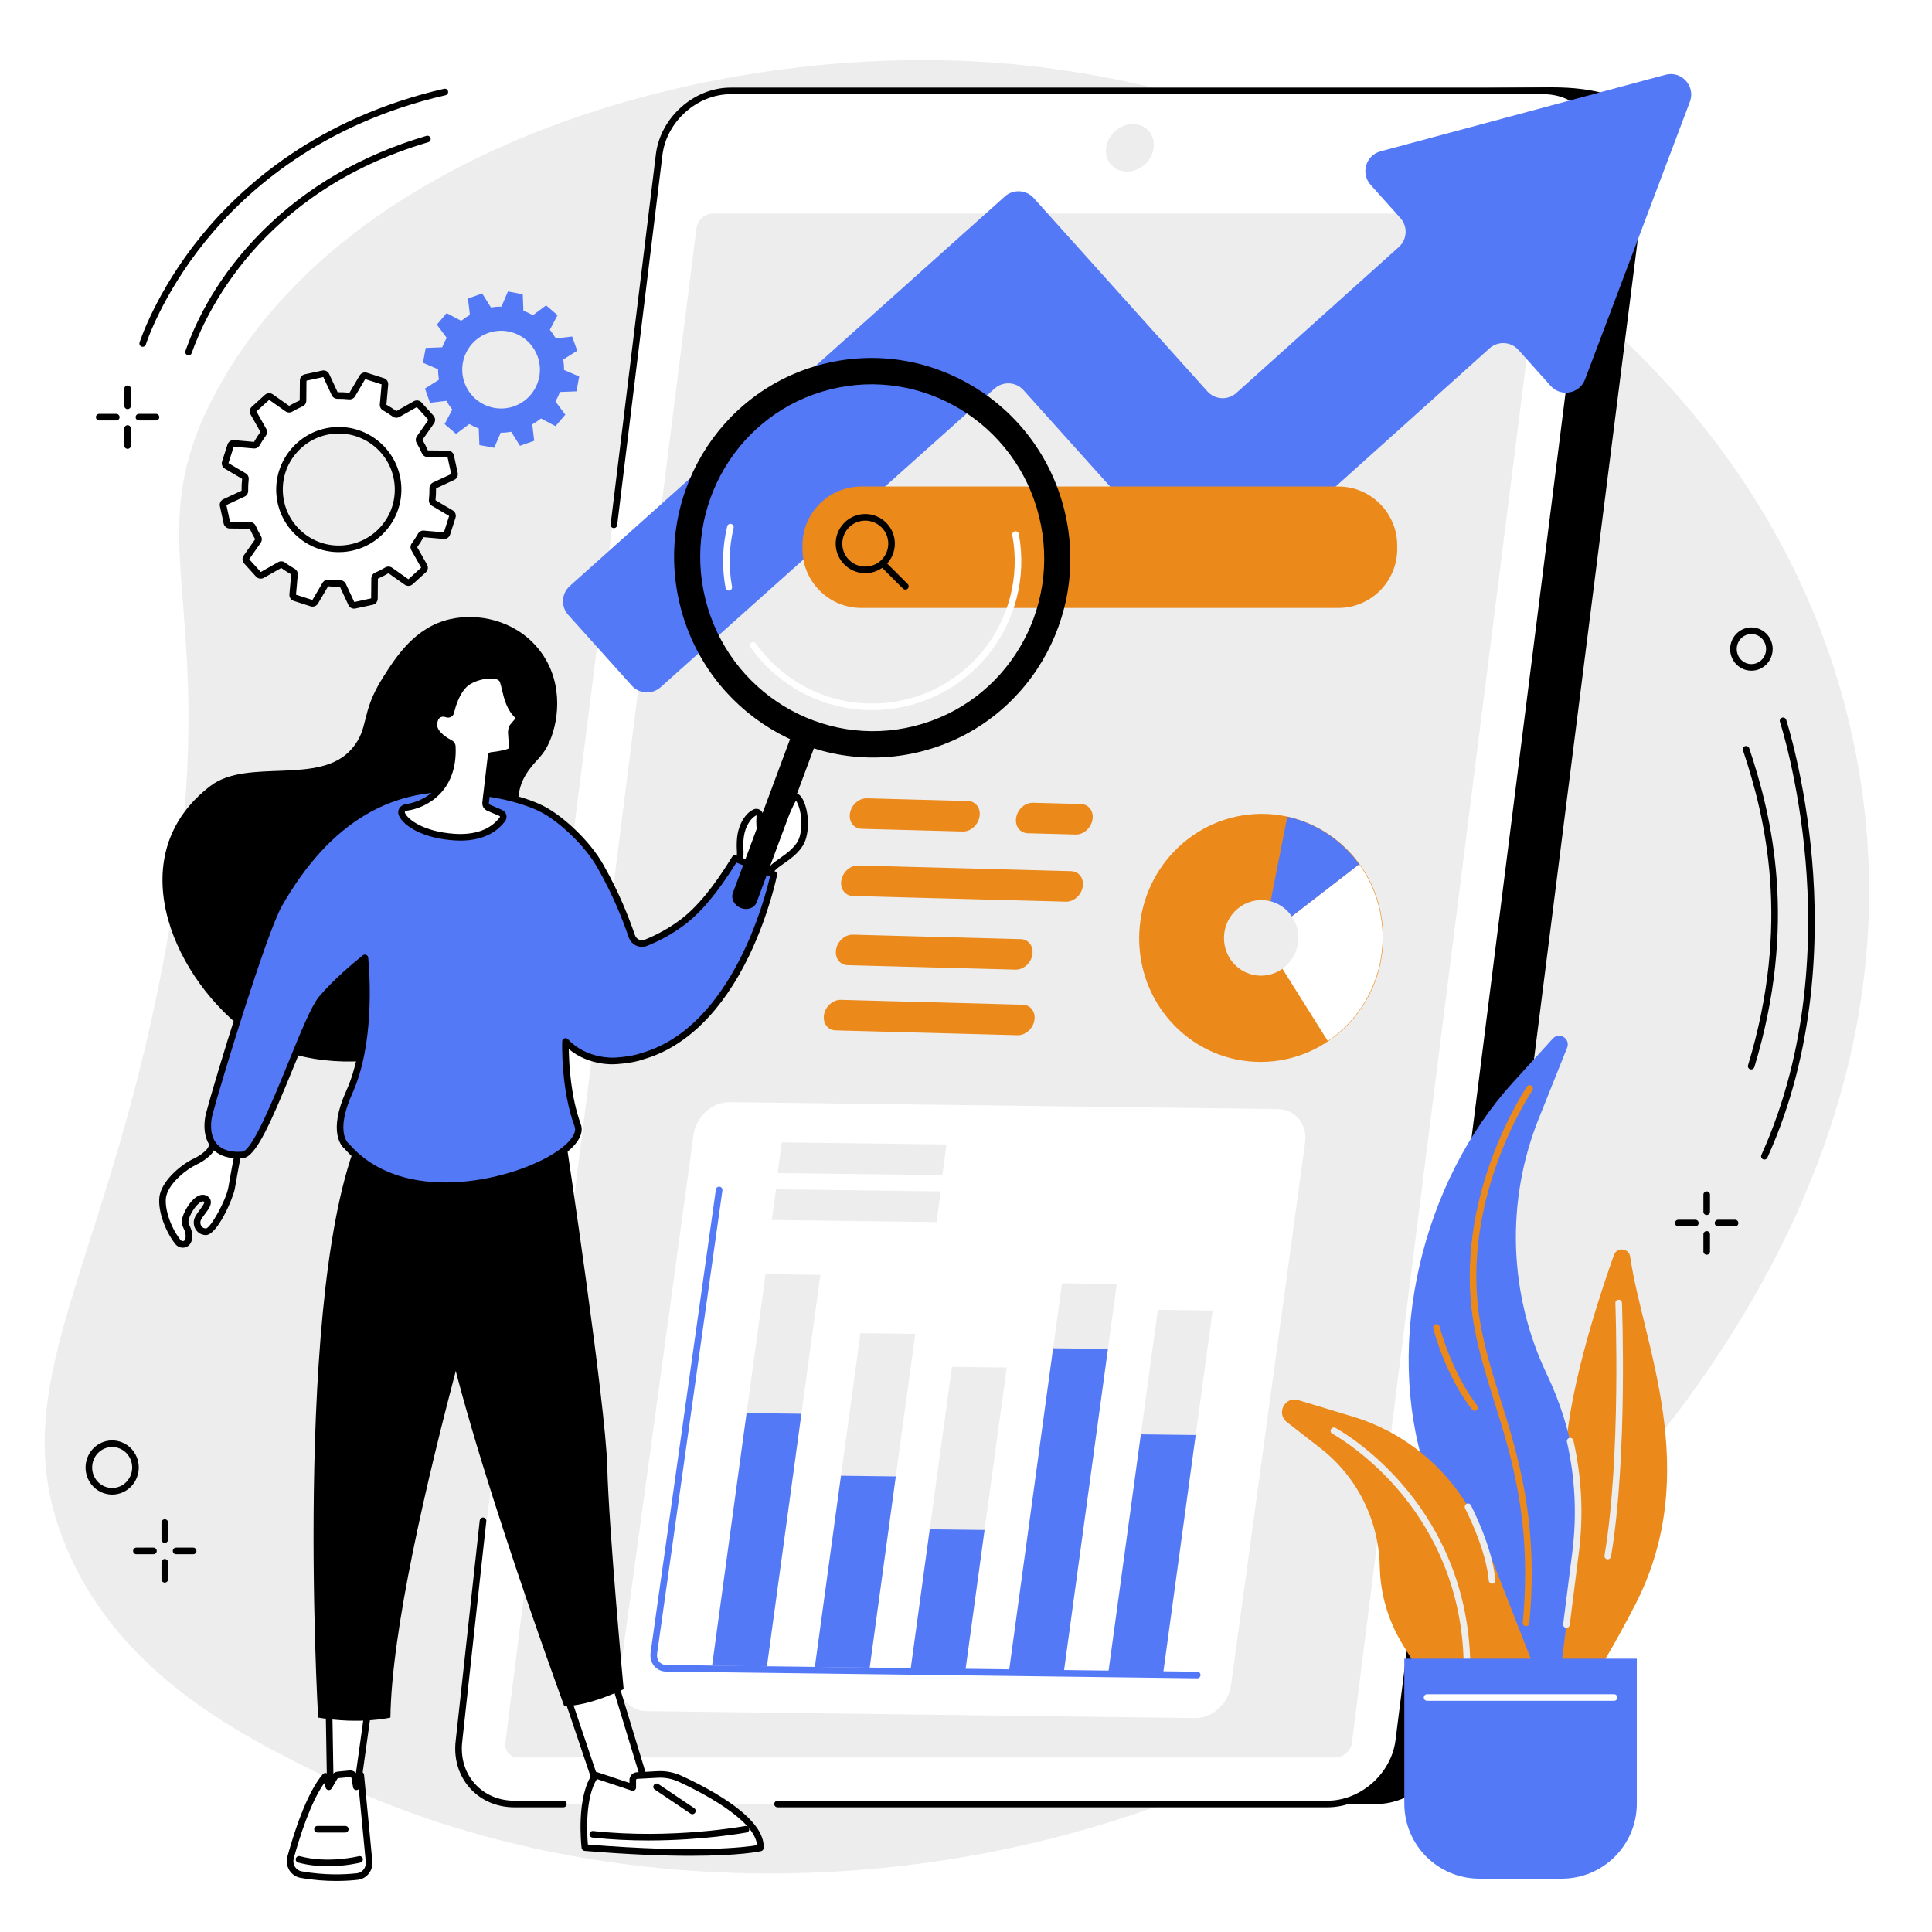 <svg xmlns="http://www.w3.org/2000/svg" width="810" viewBox="0 0 810 810" height="810"><path fill="#FFF" d="M-81 -81H891V891H-81z"></path><path fill="#FFF" d="M-81 -81H891V891H-81z"></path><path fill="#EDEDED" d="M 777.812 314.625 C 743.395 140.984 570.211 40.25 424.355 26.863 C 303.52 15.777 145.719 59.605 89.941 165.535 C 54.867 232.148 97.004 253.301 68.312 404.234 C 43.48 534.871 0.016 581.641 27.566 648.223 C 50.09 702.656 102.727 728.402 136.375 744.859 C 268.992 809.723 470.469 802.113 615.508 683.789 C 649.457 656.102 816.746 511.043 777.812 314.625"></path><path d="M 577.02 756.344 L 236.195 756.344 C 221.512 756.344 211.105 744.473 212.961 729.836 L 296.879 66.895 C 298.734 52.254 312.141 40.391 326.828 40.391 L 650.539 36.609 C 687.699 36.609 692.738 52.254 690.887 66.895 L 606.961 729.836 C 605.113 744.473 591.703 756.344 577.02 756.344"></path><path fill="#FFF" d="M 556.504 756.344 L 215.688 756.344 C 201 756.344 190.598 744.438 192.449 729.75 L 276.371 64.703 C 278.223 50.016 291.633 38.113 306.316 38.113 L 647.133 38.113 C 661.82 38.113 672.227 50.016 670.375 64.703 L 586.457 729.75 C 584.598 744.438 571.191 756.344 556.504 756.344"></path><path fill="#EDEDED" d="M 211.875 730.668 L 292.004 95.656 C 292.43 92.266 295.527 89.516 298.918 89.516 L 641.57 89.516 C 644.961 89.516 647.363 92.266 646.938 95.656 L 566.805 730.668 C 566.375 734.055 563.281 736.805 559.891 736.805 L 217.238 736.805 C 213.848 736.805 211.445 734.055 211.875 730.668"></path><path fill="#EDEDED" d="M 472.461 71.934 C 466.957 71.934 463.062 67.473 463.758 61.973 C 464.449 56.469 469.477 52.008 474.977 52.008 C 480.473 52.008 484.375 56.469 483.684 61.973 C 482.988 67.473 477.961 71.934 472.461 71.934"></path><path d="M 236.195 757.727 L 215.688 757.727 C 208.223 757.727 201.547 754.82 196.895 749.543 C 192.191 744.211 190.129 737.121 191.078 729.578 L 201.129 637.449 C 201.215 636.688 201.902 636.141 202.652 636.227 C 203.414 636.309 203.961 636.988 203.879 637.75 L 193.824 729.898 C 192.973 736.668 194.801 742.984 198.969 747.715 C 203.09 752.387 209.027 754.961 215.688 754.961 L 236.195 754.961 C 236.961 754.961 237.578 755.578 237.578 756.344 C 237.578 757.109 236.961 757.727 236.195 757.727"></path><path d="M 556.504 757.727 L 325.992 757.727 C 325.227 757.727 324.609 757.109 324.609 756.344 C 324.609 755.578 325.227 754.961 325.992 754.961 L 556.504 754.961 C 570.5 754.961 583.316 743.574 585.078 729.578 L 669.004 64.527 C 669.855 57.789 668.023 51.469 663.855 46.742 C 659.734 42.066 653.801 39.492 647.137 39.492 L 306.316 39.492 C 292.328 39.492 279.508 50.883 277.742 64.879 L 258.75 220.188 C 258.66 220.945 257.973 221.488 257.211 221.391 C 256.453 221.297 255.914 220.605 256.008 219.852 L 274.996 64.535 C 276.934 49.199 290.98 36.73 306.316 36.73 L 647.137 36.73 C 654.605 36.73 661.273 39.637 665.926 44.914 C 670.633 50.246 672.699 57.336 671.746 64.879 L 587.828 729.926 C 585.891 745.254 571.836 757.727 556.504 757.727"></path><path fill="#FFF" d="M 500.945 720.309 L 271.051 717.402 C 263.727 717.312 258.645 710.977 259.695 703.266 L 290.742 475.875 C 291.793 468.16 298.582 461.98 305.91 462.07 L 535.801 464.984 C 543.125 465.074 548.207 471.406 547.156 479.121 L 516.113 706.504 C 515.059 714.223 508.266 720.402 500.945 720.309"></path><path fill="#EDEDED" d="M 321.535 698.652 L 298.555 698.359 L 320.969 534.188 L 343.949 534.48 L 321.535 698.652"></path><path fill="#5479F7" d="M 321.535 698.652 L 298.555 698.359 L 313.016 592.441 L 335.992 592.734 L 321.535 698.652"></path><path fill="#EDEDED" d="M 364.613 699.195 L 341.637 698.906 L 360.746 558.941 L 383.727 559.23 L 364.613 699.195"></path><path fill="#5479F7" d="M 364.613 699.195 L 341.637 698.906 L 352.586 618.711 L 375.562 619.004 L 364.613 699.195"></path><path fill="#EDEDED" d="M 404.727 700.461 L 381.746 700.172 L 399.102 573.07 L 422.078 573.355 L 404.727 700.461"></path><path fill="#5479F7" d="M 404.727 700.461 L 381.746 700.172 L 389.805 641.16 L 412.781 641.449 L 404.727 700.461"></path><path fill="#EDEDED" d="M 445.805 702.5 L 422.828 702.207 L 445.242 538.031 L 468.219 538.32 L 445.805 702.5"></path><path fill="#5479F7" d="M 445.805 702.5 L 422.828 702.207 L 441.523 565.266 L 464.504 565.559 L 445.805 702.5"></path><path fill="#EDEDED" d="M 487.555 702.27 L 464.578 701.977 L 485.441 549.152 L 508.422 549.441 L 487.555 702.27"></path><path fill="#5479F7" d="M 487.555 702.27 L 464.578 701.977 L 478.316 601.355 L 501.293 601.645 L 487.555 702.27"></path><path fill="#5479F7" d="M 501.945 703.645 C 501.941 703.645 501.934 703.645 501.93 703.645 L 279.25 700.824 C 277.312 700.797 275.566 700 274.336 698.566 C 273.039 697.051 272.469 694.961 272.766 692.824 L 300.141 498.695 C 300.246 497.941 300.949 497.418 301.703 497.523 C 302.461 497.625 302.984 498.328 302.879 499.082 L 275.504 693.211 C 275.312 694.578 275.641 695.844 276.438 696.77 C 277.141 697.586 278.152 698.047 279.285 698.059 L 501.965 700.879 C 502.727 700.887 503.336 701.512 503.328 702.277 C 503.316 703.035 502.703 703.645 501.945 703.645"></path><path fill="#EDEDED" d="M 395.078 492.684 L 326.035 491.809 L 327.789 478.945 L 396.836 479.82 L 395.078 492.684"></path><path fill="#EDEDED" d="M 392.641 512.359 L 323.602 511.484 L 325.355 498.621 L 394.398 499.496 L 392.641 512.359"></path><path fill="#5479F7" d="M 698.223 31.344 L 578.797 63.449 C 572.617 65.109 570.355 72.703 574.633 77.477 L 587.125 91.438 C 590.289 94.969 589.996 100.395 586.469 103.562 L 518.344 164.75 C 514.816 167.918 509.387 167.629 506.211 164.098 L 433.398 83.039 C 430.223 79.508 424.789 79.215 421.258 82.387 L 238.895 245.676 C 235.367 248.848 235.074 254.277 238.246 257.812 L 264.863 287.441 C 268.035 290.969 273.469 291.266 276.996 288.09 L 416.969 162.93 C 420.5 159.754 425.934 160.047 429.105 163.574 L 501.898 244.605 C 505.062 248.137 510.492 248.43 514.027 245.258 L 624.477 146.059 C 628.008 142.879 633.449 143.18 636.617 146.715 L 650.098 161.773 C 654.398 166.582 662.262 165.113 664.535 159.082 L 708.492 42.676 C 710.965 36.125 704.988 29.527 698.223 31.344"></path><path fill="#EB891B" d="M 403.609 348.617 L 361.227 347.484 C 357.93 347.402 355.75 344.469 356.355 340.949 L 356.363 340.926 C 356.965 337.398 360.125 334.613 363.418 334.699 L 405.797 335.828 C 409.094 335.918 411.273 338.844 410.668 342.371 L 410.664 342.395 C 410.062 345.918 406.898 348.707 403.609 348.617"></path><path fill="#EB891B" d="M 450.973 349.879 L 430.898 349.348 C 427.602 349.258 425.422 346.328 426.027 342.805 L 426.031 342.777 C 426.633 339.254 429.797 336.469 433.086 336.555 L 453.16 337.09 C 456.457 337.176 458.637 340.105 458.031 343.633 L 458.027 343.656 C 457.426 347.184 454.266 349.969 450.973 349.879"></path><path fill="#EB891B" d="M 446.867 378.031 L 357.598 375.656 C 354.305 375.566 352.121 372.641 352.727 369.113 L 352.73 369.09 C 353.332 365.562 356.496 362.777 359.793 362.867 L 449.059 365.242 C 452.352 365.332 454.531 368.258 453.93 371.785 L 453.926 371.809 C 453.32 375.336 450.164 378.121 446.867 378.031"></path><path fill="#EB891B" d="M 425.754 406.527 L 355.402 404.652 C 352.105 404.562 349.926 401.637 350.527 398.113 L 350.531 398.086 C 351.137 394.562 354.293 391.777 357.59 391.867 L 427.945 393.738 C 431.238 393.824 433.422 396.754 432.816 400.277 L 432.812 400.305 C 432.207 403.828 429.047 406.617 425.754 406.527"></path><path fill="#EB891B" d="M 426.605 434.016 L 350.344 431.984 C 347.047 431.898 344.867 428.969 345.473 425.445 L 345.477 425.418 C 346.078 421.895 349.238 419.109 352.531 419.195 L 428.797 421.23 C 432.094 421.316 434.273 424.246 433.668 427.766 L 433.664 427.793 C 433.062 431.316 429.898 434.102 426.605 434.016"></path><path fill="#EB891B" d="M 579.891 393 C 579.871 421.723 556.957 445.098 528.711 445.211 C 500.461 445.328 477.582 422.145 477.605 393.426 C 477.621 364.707 500.547 341.332 528.793 341.215 C 557.031 341.102 579.918 364.285 579.891 393"></path><path fill="#FFF" d="M 529.648 393.414 L 556.707 436.473 C 570.531 427.102 579.652 411.117 579.672 393.008 C 579.68 381.523 576.027 370.926 569.832 362.352 L 529.648 393.414"></path><path fill="#5479F7" d="M 539.699 342.422 L 529.648 393.414 L 569.832 362.363 C 562.637 352.391 552.004 345.156 539.699 342.422"></path><path fill="#EDEDED" d="M 544.332 393.152 C 544.328 401.902 537.344 409.023 528.734 409.059 C 520.129 409.094 513.152 402.031 513.16 393.277 C 513.168 384.527 520.148 377.406 528.758 377.371 C 537.367 377.336 544.34 384.402 544.332 393.152"></path><path fill="#EB891B" d="M 561.137 254.883 L 361.074 254.883 C 347.52 254.883 336.43 243.789 336.43 230.234 L 336.43 228.625 C 336.43 215.066 347.52 203.977 361.074 203.977 L 561.137 203.977 C 574.691 203.977 585.781 215.066 585.781 228.625 L 585.781 230.234 C 585.781 243.789 574.691 254.883 561.137 254.883"></path><path d="M 362.766 218.27 C 357.453 218.27 353.133 222.59 353.133 227.906 C 353.133 233.223 357.453 237.547 362.766 237.547 C 368.082 237.547 372.406 233.223 372.406 227.906 C 372.406 222.59 368.082 218.27 362.766 218.27 Z M 362.766 240.312 C 355.93 240.312 350.363 234.75 350.363 227.906 C 350.363 221.07 355.93 215.504 362.766 215.504 C 369.609 215.504 375.172 221.07 375.172 227.906 C 375.172 234.75 369.609 240.312 362.766 240.312"></path><path d="M 379.574 247.199 C 379.215 247.199 378.867 247.062 378.594 246.793 L 369.828 238.027 C 369.289 237.492 369.289 236.613 369.828 236.074 C 370.371 235.535 371.242 235.535 371.789 236.074 L 380.551 244.84 C 381.09 245.379 381.09 246.258 380.551 246.793 C 380.277 247.062 379.926 247.199 379.574 247.199"></path><path fill="#FFF" d="M 143.844 230.027 C 130.148 231.023 118.246 220.73 117.254 207.035 C 116.258 193.344 126.555 181.441 140.25 180.445 C 153.941 179.453 165.848 189.746 166.84 203.441 C 167.832 217.133 157.535 229.039 143.844 230.027 Z M 188.973 191.281 C 188.852 190.711 188.348 190.297 187.762 190.293 L 179.27 190.219 C 178.777 190.211 178.336 189.914 178.141 189.457 C 177.477 187.93 176.723 186.453 175.883 185.047 C 175.633 184.621 175.645 184.094 175.93 183.688 L 180.805 176.746 C 181.141 176.266 181.102 175.617 180.707 175.18 L 175.715 169.672 C 175.32 169.238 174.68 169.133 174.168 169.422 L 166.773 173.605 C 166.344 173.848 165.816 173.812 165.418 173.516 C 164.09 172.539 162.703 171.645 161.262 170.84 C 160.832 170.598 160.578 170.133 160.621 169.641 L 161.375 161.172 C 161.426 160.59 161.066 160.043 160.508 159.863 L 153.434 157.594 C 152.875 157.414 152.27 157.648 151.973 158.148 L 147.664 165.461 C 147.414 165.887 146.938 166.113 146.449 166.062 C 144.82 165.879 143.168 165.801 141.5 165.832 C 141.004 165.836 140.551 165.559 140.344 165.109 L 136.77 157.406 C 136.52 156.875 135.938 156.586 135.363 156.707 L 128.102 158.281 C 127.527 158.402 127.117 158.906 127.113 159.492 L 127.035 167.992 C 127.031 168.484 126.73 168.926 126.277 169.125 C 124.75 169.789 123.277 170.543 121.871 171.379 C 121.445 171.633 120.918 171.617 120.512 171.336 L 113.574 166.457 C 113.094 166.121 112.445 166.164 112.012 166.555 L 106.504 171.551 C 106.07 171.941 105.969 172.586 106.254 173.094 L 110.438 180.496 C 110.68 180.93 110.641 181.457 110.348 181.852 C 109.367 183.18 108.473 184.574 107.668 186.016 C 107.426 186.445 106.961 186.695 106.469 186.652 L 98.008 185.898 C 97.426 185.848 96.883 186.207 96.703 186.766 L 94.434 193.848 C 94.254 194.406 94.484 195.012 94.988 195.312 L 102.293 199.617 C 102.719 199.871 102.949 200.344 102.895 200.836 C 102.715 202.469 102.637 204.121 102.664 205.789 C 102.668 206.281 102.395 206.738 101.945 206.945 L 94.246 210.523 C 93.715 210.773 93.422 211.352 93.547 211.926 L 95.117 219.195 C 95.242 219.77 95.746 220.18 96.332 220.184 L 104.82 220.262 C 105.316 220.266 105.754 220.566 105.953 221.02 C 106.617 222.551 107.367 224.023 108.207 225.434 C 108.461 225.859 108.445 226.383 108.164 226.785 L 103.285 233.734 C 102.953 234.211 102.992 234.859 103.383 235.297 L 108.375 240.805 C 108.77 241.242 109.41 241.344 109.922 241.055 L 117.316 236.871 C 117.746 236.629 118.273 236.668 118.672 236.961 C 120 237.938 121.391 238.832 122.828 239.645 C 123.262 239.879 123.516 240.344 123.469 240.836 L 122.715 249.305 C 122.664 249.887 123.023 250.434 123.582 250.613 L 130.656 252.883 C 131.215 253.062 131.824 252.832 132.121 252.328 L 136.426 245.02 C 136.676 244.59 137.152 244.363 137.645 244.414 C 139.273 244.602 140.926 244.676 142.59 244.648 C 143.086 244.641 143.539 244.918 143.75 245.367 L 147.324 253.074 C 147.57 253.602 148.152 253.895 148.727 253.77 L 155.988 252.195 C 156.562 252.074 156.973 251.57 156.977 250.984 L 157.055 242.488 C 157.059 241.996 157.359 241.551 157.812 241.352 C 159.34 240.691 160.812 239.938 162.223 239.098 C 162.648 238.848 163.176 238.855 163.582 239.141 L 170.516 244.023 C 170.996 244.359 171.648 244.316 172.082 243.922 L 177.586 238.926 C 178.02 238.535 178.125 237.891 177.836 237.383 L 173.652 229.98 C 173.41 229.551 173.449 229.023 173.742 228.625 C 174.723 227.297 175.617 225.906 176.422 224.465 C 176.664 224.035 177.129 223.781 177.621 223.824 L 186.082 224.578 C 186.664 224.629 187.207 224.27 187.387 223.711 L 189.66 216.633 C 189.84 216.07 189.605 215.465 189.102 215.168 L 181.797 210.859 C 181.371 210.609 181.141 210.133 181.195 209.641 C 181.379 208.012 181.457 206.355 181.43 204.688 C 181.422 204.195 181.699 203.742 182.148 203.531 L 189.848 199.953 C 190.379 199.703 190.668 199.125 190.547 198.555 L 188.973 191.281"></path><path d="M 142.059 181.77 C 141.492 181.77 140.922 181.789 140.348 181.832 C 134.094 182.281 128.391 185.145 124.289 189.891 C 120.184 194.633 118.176 200.684 118.629 206.938 C 119.086 213.191 121.945 218.895 126.688 222.996 C 131.43 227.098 137.484 229.109 143.742 228.656 C 149.996 228.199 155.699 225.344 159.801 220.598 C 163.902 215.855 165.91 209.797 165.457 203.543 C 164.562 191.211 154.238 181.77 142.059 181.77 Z M 142.004 231.48 C 135.707 231.48 129.691 229.25 124.879 225.09 C 119.578 220.504 116.379 214.133 115.871 207.137 C 114.828 192.711 125.715 180.117 140.145 179.074 C 154.574 178.027 167.168 188.918 168.215 203.344 C 169.262 217.773 158.371 230.367 143.941 231.414 C 143.293 231.457 142.645 231.48 142.004 231.48 Z M 187.621 191.578 Z M 142.609 243.27 C 143.637 243.27 144.57 243.863 145 244.789 L 148.531 252.402 L 155.598 250.871 L 155.672 242.477 C 155.68 241.441 156.305 240.508 157.262 240.09 C 158.734 239.449 160.164 238.719 161.512 237.914 C 162.406 237.383 163.531 237.422 164.375 238.016 L 171.227 242.836 L 176.578 237.977 L 172.449 230.664 C 171.941 229.766 172.012 228.645 172.629 227.812 C 173.57 226.535 174.438 225.18 175.215 223.793 C 175.723 222.887 176.707 222.355 177.742 222.449 L 186.102 223.195 L 188.309 216.312 L 181.094 212.055 C 180.207 211.531 179.707 210.523 179.82 209.492 C 179.996 207.93 180.07 206.328 180.047 204.719 C 180.027 203.672 180.625 202.719 181.562 202.281 L 189.168 198.75 L 187.641 191.68 L 179.258 191.605 C 178.223 191.594 177.285 190.973 176.871 190.012 C 176.23 188.543 175.496 187.105 174.695 185.754 C 174.164 184.859 174.203 183.742 174.797 182.902 L 179.613 176.039 L 174.758 170.68 L 167.457 174.816 C 166.555 175.32 165.434 175.25 164.598 174.633 C 163.32 173.695 161.969 172.824 160.586 172.047 C 159.676 171.539 159.148 170.547 159.242 169.52 L 159.988 161.156 L 153.109 158.945 L 148.855 166.168 C 148.332 167.055 147.324 167.555 146.293 167.441 C 144.73 167.266 143.125 167.188 141.52 167.219 C 140.48 167.223 139.523 166.637 139.086 165.699 L 135.555 158.086 L 128.492 159.609 L 128.418 168.008 C 128.406 169.039 127.785 169.977 126.828 170.395 C 125.355 171.035 123.922 171.766 122.574 172.566 C 121.684 173.105 120.559 173.062 119.715 172.469 L 112.863 167.648 L 107.508 172.512 L 111.641 179.82 C 112.145 180.715 112.074 181.836 111.461 182.676 C 110.52 183.953 109.648 185.309 108.875 186.691 C 108.367 187.602 107.379 188.125 106.344 188.031 L 97.988 187.285 L 95.777 194.176 L 102.996 198.43 C 103.883 198.957 104.383 199.961 104.266 200.996 C 104.094 202.551 104.016 204.164 104.043 205.77 C 104.059 206.816 103.465 207.77 102.527 208.203 L 94.918 211.738 L 96.445 218.809 L 104.832 218.883 C 105.867 218.891 106.801 219.516 107.219 220.469 C 107.859 221.945 108.59 223.375 109.395 224.73 C 109.926 225.621 109.883 226.742 109.293 227.586 L 104.477 234.449 L 109.328 239.805 L 116.633 235.672 C 117.531 235.16 118.656 235.234 119.492 235.852 C 120.77 236.793 122.121 237.664 123.504 238.438 C 124.41 238.945 124.938 239.938 124.844 240.965 L 124.102 249.328 L 130.98 251.539 L 135.234 244.32 C 135.758 243.434 136.762 242.934 137.797 243.047 C 139.355 243.219 140.961 243.301 142.566 243.27 C 142.582 243.27 142.594 243.27 142.609 243.27 Z M 148.449 255.184 C 147.441 255.184 146.508 254.602 146.07 253.652 L 142.531 246.035 C 140.863 246.059 139.195 245.98 137.57 245.801 L 133.312 253.031 C 132.68 254.102 131.414 254.586 130.23 254.207 L 123.156 251.93 C 121.977 251.551 121.227 250.426 121.336 249.188 L 122.082 240.812 C 120.648 240.004 119.246 239.102 117.914 238.125 L 110.602 242.258 C 109.52 242.871 108.184 242.66 107.348 241.738 L 102.359 236.23 C 101.527 235.309 101.441 233.961 102.152 232.945 L 106.977 226.074 C 106.141 224.664 105.383 223.176 104.715 221.645 L 96.32 221.574 C 95.078 221.559 94.027 220.703 93.766 219.492 L 92.195 212.223 C 91.934 211.008 92.535 209.797 93.66 209.277 L 101.277 205.734 C 101.254 204.062 101.332 202.391 101.512 200.766 L 94.285 196.504 C 93.219 195.879 92.734 194.609 93.113 193.43 L 95.387 186.348 C 95.766 185.164 96.902 184.414 98.133 184.527 L 106.5 185.273 C 107.309 183.836 108.211 182.434 109.188 181.102 L 105.051 173.777 C 104.441 172.703 104.656 171.363 105.574 170.531 L 111.078 165.539 C 112 164.703 113.352 164.617 114.367 165.332 L 121.23 170.156 C 122.637 169.32 124.121 168.562 125.652 167.891 L 125.727 159.488 C 125.742 158.242 126.594 157.195 127.809 156.934 L 135.07 155.363 C 136.285 155.102 137.496 155.703 138.02 156.828 L 141.555 164.449 C 143.223 164.426 144.891 164.508 146.52 164.684 L 150.777 157.449 C 151.406 156.383 152.676 155.902 153.855 156.281 L 160.93 158.551 C 162.113 158.934 162.859 160.062 162.75 161.297 L 162.004 169.672 C 163.441 170.484 164.844 171.387 166.176 172.363 L 173.484 168.223 C 174.566 167.617 175.902 167.828 176.738 168.746 L 181.73 174.258 C 182.562 175.176 182.645 176.527 181.934 177.543 L 177.113 184.41 C 177.945 185.82 178.707 187.312 179.375 188.84 L 187.77 188.918 C 189.012 188.926 190.062 189.781 190.324 190.996 L 191.895 198.266 C 192.156 199.477 191.551 200.684 190.43 201.211 L 182.812 204.75 C 182.836 206.422 182.754 208.094 182.578 209.715 L 189.805 213.98 C 190.871 214.609 191.352 215.875 190.973 217.059 L 188.703 224.137 C 188.32 225.32 187.191 226.066 185.957 225.957 L 177.59 225.215 C 176.781 226.652 175.875 228.055 174.902 229.387 L 179.035 236.703 C 179.648 237.785 179.434 239.121 178.512 239.957 L 173.008 244.949 C 172.09 245.781 170.738 245.867 169.719 245.156 L 162.859 240.332 C 161.453 241.164 159.965 241.926 158.434 242.598 L 158.359 251 C 158.348 252.238 157.492 253.289 156.281 253.551 L 149.016 255.121 C 148.828 255.164 148.637 255.184 148.449 255.184"></path><path fill="#5479F7" d="M 215.508 170.344 C 207.027 173.34 197.723 168.887 194.727 160.406 C 191.727 151.922 196.176 142.609 204.656 139.609 C 213.133 136.613 222.438 141.062 225.438 149.551 C 228.43 158.035 223.988 167.344 215.508 170.344 Z M 241.992 147.051 L 239.883 141.086 L 233.02 141.898 C 232.285 140.602 231.453 139.383 230.535 138.254 L 233.754 132.148 L 228.945 128.035 L 223.41 132.172 C 222.141 131.43 220.812 130.797 219.438 130.27 L 219.176 123.359 L 212.957 122.203 L 210.23 128.547 C 208.773 128.539 207.305 128.656 205.836 128.898 L 202.156 123.043 L 196.195 125.152 L 197.008 132.02 C 195.711 132.754 194.496 133.586 193.367 134.508 L 187.266 131.285 L 183.152 136.098 L 187.289 141.637 C 186.547 142.906 185.914 144.234 185.391 145.609 L 178.484 145.875 L 177.328 152.094 L 183.668 154.824 C 183.66 156.281 183.777 157.754 184.02 159.219 L 178.172 162.902 L 180.277 168.867 L 187.141 168.059 C 187.875 169.355 188.707 170.574 189.629 171.703 L 186.406 177.805 L 191.215 181.922 L 196.754 177.785 C 198.023 178.527 199.352 179.16 200.723 179.684 L 200.988 186.594 L 207.203 187.754 L 209.93 181.406 C 211.387 181.418 212.855 181.297 214.324 181.055 L 218.004 186.91 L 223.969 184.805 L 223.156 177.934 C 224.449 177.199 225.664 176.367 226.793 175.441 L 232.895 178.672 L 237.008 173.859 L 232.871 168.312 C 233.613 167.047 234.25 165.715 234.77 164.344 L 241.676 164.082 L 242.836 157.855 L 236.492 155.129 C 236.5 153.676 236.383 152.203 236.145 150.734 L 241.992 147.051"></path><path d="M 53.5 171.531 C 52.734 171.531 52.113 170.91 52.113 170.148 L 52.113 163 C 52.113 162.234 52.734 161.617 53.5 161.617 C 54.262 161.617 54.879 162.234 54.879 163 L 54.879 170.148 C 54.879 170.91 54.262 171.531 53.5 171.531"></path><path d="M 53.5 188.18 C 52.734 188.18 52.113 187.562 52.113 186.801 L 52.113 179.652 C 52.113 178.887 52.734 178.27 53.5 178.27 C 54.262 178.27 54.879 178.887 54.879 179.652 L 54.879 186.801 C 54.879 187.562 54.262 188.18 53.5 188.18"></path><path d="M 48.746 176.281 L 41.594 176.281 C 40.832 176.281 40.215 175.664 40.215 174.898 C 40.215 174.133 40.832 173.516 41.594 173.516 L 48.746 173.516 C 49.508 173.516 50.129 174.133 50.129 174.898 C 50.129 175.664 49.508 176.281 48.746 176.281"></path><path d="M 65.398 176.281 L 58.25 176.281 C 57.488 176.281 56.867 175.664 56.867 174.898 C 56.867 174.133 57.488 173.516 58.25 173.516 L 65.398 173.516 C 66.164 173.516 66.781 174.133 66.781 174.898 C 66.781 175.664 66.164 176.281 65.398 176.281"></path><path d="M 69.082 646.863 C 68.316 646.863 67.699 646.246 67.699 645.48 L 67.699 638.332 C 67.699 637.57 68.316 636.949 69.082 636.949 C 69.844 636.949 70.465 637.57 70.465 638.332 L 70.465 645.48 C 70.465 646.246 69.844 646.863 69.082 646.863"></path><path d="M 69.082 663.516 C 68.316 663.516 67.699 662.898 67.699 662.133 L 67.699 654.988 C 67.699 654.223 68.316 653.605 69.082 653.605 C 69.844 653.605 70.465 654.223 70.465 654.988 L 70.465 662.133 C 70.465 662.898 69.844 663.516 69.082 663.516"></path><path d="M 64.328 651.617 L 57.18 651.617 C 56.418 651.617 55.797 650.996 55.797 650.234 C 55.797 649.469 56.418 648.852 57.18 648.852 L 64.328 648.852 C 65.09 648.852 65.711 649.469 65.711 650.234 C 65.711 650.996 65.09 651.617 64.328 651.617"></path><path d="M 80.984 651.617 L 73.832 651.617 C 73.07 651.617 72.449 650.996 72.449 650.234 C 72.449 649.469 73.07 648.852 73.832 648.852 L 80.984 648.852 C 81.746 648.852 82.363 649.469 82.363 650.234 C 82.363 650.996 81.746 651.617 80.984 651.617"></path><path d="M 715.539 509.398 C 714.773 509.398 714.156 508.781 714.156 508.02 L 714.156 500.871 C 714.156 500.105 714.773 499.488 715.539 499.488 C 716.305 499.488 716.922 500.105 716.922 500.871 L 716.922 508.02 C 716.922 508.781 716.305 509.398 715.539 509.398"></path><path d="M 715.539 526.055 C 714.773 526.055 714.156 525.434 714.156 524.672 L 714.156 517.523 C 714.156 516.762 714.773 516.141 715.539 516.141 C 716.305 516.141 716.922 516.762 716.922 517.523 L 716.922 524.672 C 716.922 525.434 716.305 526.055 715.539 526.055"></path><path d="M 710.785 514.152 L 703.633 514.152 C 702.879 514.152 702.254 513.535 702.254 512.77 C 702.254 512.004 702.879 511.387 703.633 511.387 L 710.785 511.387 C 711.551 511.387 712.168 512.004 712.168 512.77 C 712.168 513.535 711.551 514.152 710.785 514.152"></path><path d="M 727.441 514.152 L 720.293 514.152 C 719.527 514.152 718.91 513.535 718.91 512.77 C 718.91 512.004 719.527 511.387 720.293 511.387 L 727.441 511.387 C 728.203 511.387 728.824 512.004 728.824 512.77 C 728.824 513.535 728.203 514.152 727.441 514.152"></path><path d="M 43.086 606.133 L 43.094 606.133 Z M 47.02 606.664 C 45.875 606.664 44.73 606.91 43.652 607.391 C 39.406 609.301 37.477 614.383 39.352 618.727 C 40.262 620.844 41.934 622.461 44.047 623.285 C 46.113 624.09 48.367 624.027 50.395 623.121 C 54.641 621.211 56.57 616.129 54.699 611.789 C 53.785 609.672 52.113 608.051 50 607.227 C 49.035 606.852 48.027 606.664 47.02 606.664 Z M 47.027 626.613 C 45.684 626.613 44.336 626.363 43.043 625.859 C 40.234 624.766 38.02 622.625 36.812 619.82 C 34.344 614.098 36.906 607.395 42.52 604.871 C 45.227 603.656 48.238 603.578 51.004 604.652 C 53.812 605.746 56.027 607.887 57.238 610.691 C 59.703 616.41 57.145 623.121 51.527 625.641 C 50.086 626.285 48.559 626.613 47.027 626.613"></path><path d="M 731.824 266.344 C 728.703 267.746 727.285 271.477 728.668 274.668 C 729.336 276.223 730.555 277.414 732.109 278.02 C 733.625 278.609 735.277 278.559 736.758 277.895 C 739.879 276.496 741.297 272.762 739.914 269.57 C 739.246 268.016 738.027 266.828 736.469 266.223 C 734.957 265.633 733.305 265.68 731.824 266.344 Z M 734.293 281.191 C 733.215 281.191 732.137 280.996 731.105 280.594 C 728.863 279.723 727.09 278.004 726.121 275.766 C 724.152 271.195 726.203 265.84 730.688 263.82 C 732.855 262.852 735.266 262.785 737.473 263.648 C 739.719 264.516 741.488 266.238 742.457 268.473 C 744.43 273.043 742.379 278.402 737.895 280.418 C 736.742 280.938 735.52 281.191 734.293 281.191"></path><path d="M 79.062 148.984 C 78.91 148.984 78.754 148.961 78.605 148.906 C 77.883 148.656 77.504 147.871 77.754 147.148 C 82.18 134.453 91.406 115.387 110.23 96.664 C 128.703 78.277 151.773 64.922 178.793 56.953 C 179.523 56.738 180.293 57.156 180.512 57.891 C 180.727 58.625 180.305 59.391 179.574 59.609 C 108.863 80.453 85.762 132.582 80.367 148.055 C 80.168 148.629 79.633 148.984 79.062 148.984"></path><path d="M 59.832 145.41 C 59.695 145.41 59.559 145.395 59.422 145.352 C 58.691 145.121 58.285 144.348 58.512 143.617 C 58.574 143.406 65.207 122.531 84.188 99.133 C 101.688 77.555 133.59 49.305 186.191 37.219 C 186.934 37.051 187.676 37.516 187.848 38.262 C 188.02 39.004 187.555 39.742 186.809 39.918 C 134.977 51.82 103.559 79.637 86.332 100.875 C 67.684 123.867 61.215 144.234 61.148 144.438 C 60.969 145.031 60.422 145.41 59.832 145.41"></path><path d="M 734.203 448.367 C 734.07 448.367 733.934 448.348 733.801 448.312 C 733.066 448.086 732.656 447.312 732.879 446.586 C 750.859 387.477 740.281 342.938 730.758 314.59 C 730.516 313.863 730.902 313.082 731.629 312.832 C 732.352 312.594 733.137 312.984 733.375 313.707 C 743.02 342.422 753.734 387.52 735.523 447.387 C 735.348 447.984 734.797 448.367 734.203 448.367"></path><path d="M 739.734 486.152 C 739.539 486.152 739.348 486.109 739.164 486.027 C 738.465 485.711 738.156 484.895 738.477 484.195 C 758.648 439.672 759.684 392.668 757.004 361.082 C 754.098 326.84 746.324 302.875 746.242 302.637 C 746.004 301.91 746.406 301.129 747.133 300.891 C 747.852 300.652 748.633 301.047 748.871 301.773 C 748.953 302.012 756.824 326.281 759.758 360.848 C 762.465 392.762 761.414 440.27 740.996 485.336 C 740.762 485.848 740.258 486.152 739.734 486.152"></path><path fill="#FFF" d="M 237.531 710.648 L 251.906 753.25 L 271.98 752.191 L 257.641 705.098 L 237.531 710.648"></path><path d="M 239.309 711.59 L 252.879 751.816 L 270.145 750.906 L 256.711 706.789 Z M 251.906 754.629 C 251.312 754.629 250.785 754.254 250.594 753.691 L 236.223 711.086 C 236.102 710.727 236.133 710.336 236.312 709.996 C 236.492 709.66 236.797 709.414 237.164 709.316 L 257.273 703.766 C 257.996 703.559 258.746 703.977 258.965 704.691 L 273.305 751.793 C 273.426 752.195 273.355 752.637 273.113 752.984 C 272.867 753.336 272.48 753.555 272.055 753.574 L 251.977 754.629 C 251.953 754.629 251.93 754.629 251.906 754.629"></path><path fill="#FFF" d="M 245.215 774.617 C 245.215 774.617 242.719 753.754 249.703 744.227 L 265.289 749.422 L 265.289 746.301 C 265.289 745.301 266.055 744.473 267.031 744.418 L 275.723 743.953 C 278.965 743.781 282.199 744.406 285.164 745.773 C 295.574 750.562 319.539 762.914 318.781 774.758 C 318.781 774.758 299.918 779.141 245.215 774.617"></path><path d="M 246.477 773.336 C 292.398 777.062 312.727 774.402 317.395 773.617 C 316.551 762.586 292.223 750.543 284.586 747.027 C 281.828 745.758 278.785 745.172 275.797 745.332 L 267.105 745.801 C 266.863 745.812 266.672 746.035 266.672 746.301 L 266.672 749.422 C 266.672 749.863 266.457 750.281 266.098 750.543 C 265.738 750.801 265.273 750.871 264.852 750.734 L 250.258 745.867 C 245.199 753.887 246.105 769.098 246.477 773.336 Z M 289.445 778.062 C 278.418 778.062 263.875 777.551 245.098 775.996 C 244.445 775.941 243.918 775.438 243.84 774.785 C 243.738 773.906 241.367 753.262 248.586 743.406 C 248.941 742.922 249.57 742.723 250.141 742.914 L 263.906 747.5 L 263.906 746.301 C 263.906 744.566 265.246 743.133 266.957 743.039 L 275.648 742.574 C 279.09 742.387 282.578 743.062 285.742 744.516 C 298.934 750.586 320.945 762.605 320.156 774.848 C 320.121 775.457 319.688 775.965 319.094 776.105 C 318.582 776.227 310.309 778.062 289.445 778.062"></path><path d="M 271.766 771.633 C 264.391 771.633 256.469 771.297 248.387 770.418 C 247.629 770.336 247.078 769.656 247.16 768.895 C 247.246 768.137 247.922 767.59 248.684 767.672 C 281.805 771.27 312.203 765.621 312.504 765.562 C 313.254 765.422 313.977 765.914 314.121 766.664 C 314.262 767.414 313.77 768.137 313.02 768.281 C 312.785 768.324 294.988 771.633 271.766 771.633"></path><path d="M 290.285 760.621 C 290.02 760.621 289.754 760.543 289.516 760.383 L 274.512 750.277 C 273.879 749.852 273.707 748.992 274.137 748.363 C 274.562 747.727 275.422 747.559 276.055 747.984 L 291.059 758.09 C 291.691 758.516 291.863 759.375 291.434 760.008 C 291.168 760.402 290.73 760.621 290.285 760.621"></path><path fill="#FFF" d="M 154.41 716.051 L 149.395 752.191 L 138.543 752.191 L 137.938 716.641 L 154.41 716.051"></path><path d="M 139.902 750.809 L 148.191 750.809 L 152.816 717.488 L 139.344 717.977 Z M 149.395 753.574 L 138.543 753.574 C 137.789 753.574 137.172 752.973 137.16 752.219 L 136.555 716.668 C 136.543 715.914 137.137 715.289 137.887 715.262 L 154.359 714.664 C 154.766 714.664 155.164 714.816 155.438 715.121 C 155.711 715.426 155.836 715.832 155.781 716.238 L 150.766 752.383 C 150.672 753.07 150.086 753.574 149.395 753.574"></path><path d="M 237.293 478.223 C 237.293 478.223 253.934 588.59 254.598 614.945 C 255.258 641.305 261.465 708.195 261.465 708.195 C 261.465 708.195 247.039 715.336 236.551 715.281 C 236.551 715.281 187.43 581.398 183.758 538.102 C 180.086 494.801 192.363 474.977 192.363 474.977 L 237.293 478.223"></path><path d="M 221.016 471.352 C 221.016 471.352 164.605 648.211 163.68 720.105 C 163.68 720.105 151.25 723.098 133.379 720.105 C 133.379 720.105 121.922 522.727 154.949 467.426 L 221.016 471.352"></path><path fill="#FFF" d="M 149.828 786.746 C 144.637 787.32 136.137 787.691 126.234 785.941 C 122.988 785.363 120.93 782.043 121.82 778.789 C 124.309 769.719 129.664 752.539 136.398 744.719 L 137.871 749.133 L 140.223 745.102 C 140.547 744.551 141.105 744.188 141.73 744.133 L 146.621 743.664 C 147.641 743.562 148.566 744.285 148.742 745.324 L 149.395 749.133 L 151.254 744.227 L 154.734 780.531 C 155.031 783.637 152.848 786.418 149.828 786.746"></path><path d="M 135.906 747.609 C 130.113 755.809 125.492 770.621 123.156 779.152 C 122.828 780.352 123.016 781.637 123.676 782.684 C 124.32 783.699 125.312 784.375 126.473 784.578 C 136.129 786.285 144.422 785.953 149.68 785.371 C 151.93 785.125 153.582 783.016 153.359 780.664 L 150.426 750.059 C 150.137 750.375 149.711 750.551 149.266 750.508 C 148.641 750.449 148.141 749.98 148.035 749.367 L 147.379 745.559 C 147.324 745.23 147.047 745.008 146.754 745.035 L 141.863 745.504 C 141.68 745.52 141.516 745.633 141.418 745.801 L 139.062 749.832 C 138.789 750.301 138.266 750.566 137.727 750.508 C 137.188 750.449 136.73 750.082 136.559 749.57 Z M 140.965 788.605 C 136.598 788.605 131.512 788.277 125.992 787.297 C 124.086 786.965 122.391 785.82 121.344 784.164 C 120.266 782.461 119.957 780.367 120.488 778.422 C 123.094 768.918 128.484 751.781 135.355 743.816 C 135.68 743.441 136.18 743.266 136.668 743.363 C 137.156 743.457 137.555 743.809 137.711 744.281 L 138.215 745.797 L 139.031 744.406 C 139.578 743.477 140.535 742.855 141.598 742.754 L 146.488 742.285 C 147.891 742.156 149.195 742.934 149.801 744.156 L 149.961 743.738 C 150.188 743.133 150.797 742.77 151.438 742.855 C 152.074 742.941 152.566 743.453 152.629 744.094 L 156.109 780.402 C 156.477 784.246 153.727 787.711 149.98 788.121 C 147.551 788.387 144.492 788.605 140.965 788.605"></path><path d="M 137.496 782.438 C 133.629 782.438 129.301 782.051 125.012 780.895 C 124.273 780.695 123.836 779.938 124.035 779.199 C 124.234 778.465 124.992 778.027 125.73 778.227 C 137.602 781.43 150.285 778.258 150.414 778.223 C 151.152 778.035 151.902 778.477 152.094 779.219 C 152.285 779.957 151.84 780.711 151.098 780.898 C 150.742 780.992 144.984 782.438 137.496 782.438"></path><path d="M 144.758 768.301 L 133.117 768.301 C 132.355 768.301 131.734 767.684 131.734 766.918 C 131.734 766.156 132.355 765.539 133.117 765.539 L 144.758 765.539 C 145.52 765.539 146.141 766.156 146.141 766.918 C 146.141 767.684 145.52 768.301 144.758 768.301"></path><path d="M 225.184 271.367 C 215.352 259.859 200.176 256.926 188.586 259.613 C 173.914 263.02 166.105 275.289 160.598 283.949 C 150.863 299.254 155.051 305.09 147.523 313.91 C 134.195 329.523 103.789 317.66 88.305 329.449 C 51.098 357.777 71.043 407.145 102.102 431.582 C 122.812 447.879 152.676 445.723 160.66 443.594 C 184.887 437.137 222.383 419.07 227.566 384.656 C 231.051 361.52 208.055 341.969 221.551 323.09 C 224.984 318.285 227.727 317.051 230.375 310.977 C 234.68 301.109 236.215 284.277 225.184 271.367"></path><path fill="#FFF" d="M 319.047 368.07 C 320.082 368.477 323.609 364.227 324.422 363.484 C 327.629 360.566 334.938 357.273 336.633 350.988 C 338.836 342.828 335.598 333.863 333.488 334.055 C 331.383 334.246 328.117 349.754 319.883 350.004 C 319.883 350.004 318.047 349.715 318.547 342.016 C 318.617 340.938 317.484 340.141 316.512 340.605 C 315.168 341.234 313.434 342.637 311.93 345.719 C 310.016 349.652 310.176 354.281 310.348 357.059 C 310.461 358.898 309.582 364.363 310.961 364.898 L 319.047 368.07"></path><path d="M 311.707 363.707 L 319.207 366.645 C 320.016 366.168 321.785 364.266 322.48 363.512 C 322.93 363.035 323.289 362.648 323.492 362.461 C 324.406 361.629 325.602 360.789 326.863 359.902 C 330.125 357.613 334.188 354.762 335.301 350.625 C 337.098 343.965 335.023 337.262 333.688 335.688 C 333.258 336.359 332.637 337.684 332.113 338.793 C 329.785 343.73 326.27 351.195 319.926 351.387 L 319.801 351.391 L 319.672 351.371 C 318.262 351.152 316.684 349.332 317.168 341.922 C 317.172 341.875 317.109 341.852 317.102 341.852 C 316.066 342.34 314.547 343.516 313.176 346.324 C 311.309 350.16 311.602 354.934 311.727 356.973 C 311.762 357.578 311.711 358.414 311.66 359.383 C 311.586 360.559 311.449 362.938 311.707 363.707 Z M 319.215 369.488 C 318.984 369.488 318.762 369.441 318.543 369.359 L 310.461 366.191 C 308.535 365.434 308.707 362.418 308.898 359.219 C 308.945 358.379 308.992 357.582 308.969 357.145 C 308.75 353.637 308.75 349.094 310.688 345.113 C 312.07 342.277 313.832 340.34 315.926 339.352 C 316.82 338.93 317.852 339.012 318.684 339.578 C 319.527 340.152 319.992 341.098 319.926 342.102 C 319.648 346.383 320.137 348.027 320.395 348.578 C 324.734 347.961 327.652 341.77 329.613 337.617 C 331.074 334.52 331.875 332.812 333.363 332.68 C 333.949 332.617 334.828 332.789 335.734 333.871 C 337.887 336.426 339.918 344.121 337.969 351.348 C 336.59 356.445 332.082 359.617 328.457 362.164 C 327.266 363 326.141 363.789 325.355 364.508 C 325.184 364.66 324.883 364.988 324.508 365.395 C 321.945 368.152 320.48 369.488 319.215 369.488"></path><path fill="#FFF" d="M 99.883 443.379 C 99.883 443.379 90.016 479.562 88.238 482.125 C 87.336 483.434 85.008 485.504 81.859 486.977 C 77.324 489.102 69.898 494.977 68.391 501.012 C 67.281 505.449 69.613 514.309 74.527 520.637 C 75.234 521.547 76.457 521.984 77.527 521.555 C 78.371 521.223 79.152 520.395 79.211 518.504 C 79.312 515.059 77.453 514.242 77.641 511.793 C 77.875 508.754 82.883 500.496 86.211 502.648 C 89.238 504.605 82.926 509.121 82.645 512.066 C 82.422 514.414 83.914 516.305 86.23 516.43 C 89.59 516.613 96.227 502.926 97.09 498.102 C 97.773 494.285 98.809 488.219 99.332 485.871 C 99.793 483.816 110.461 447 110.461 447 L 99.883 443.379"></path><path d="M 100.828 445.164 C 98.535 453.539 91.078 480.449 89.375 482.91 C 88.32 484.441 85.766 486.672 82.445 488.23 C 78.137 490.25 71.113 495.812 69.73 501.348 C 68.738 505.312 70.871 513.668 75.617 519.789 C 75.977 520.25 76.562 520.453 77.012 520.273 C 77.203 520.199 77.781 519.965 77.828 518.461 C 77.871 516.957 77.477 516.09 77.059 515.176 C 76.629 514.25 76.145 513.195 76.262 511.688 C 76.477 508.914 79.676 503.086 83.07 501.406 C 84.445 500.727 85.828 500.754 86.961 501.488 C 87.938 502.121 88.266 502.93 88.367 503.5 C 88.688 505.277 87.363 507.047 85.965 508.922 C 85.133 510.031 84.098 511.418 84.02 512.195 C 83.945 513.004 84.148 513.738 84.602 514.258 C 85.012 514.738 85.602 515.008 86.305 515.051 C 88.344 514.879 94.785 503.148 95.73 497.855 L 96.273 494.777 C 96.887 491.309 97.578 487.379 97.98 485.57 C 98.402 483.691 106.859 454.477 108.766 447.883 Z M 76.668 523.105 C 75.453 523.105 74.242 522.523 73.434 521.484 C 68.602 515.254 65.738 505.922 67.047 500.676 C 68.668 494.203 76.34 488.035 81.273 485.727 C 84.113 484.398 86.285 482.523 87.102 481.34 C 88.332 479.48 94.777 456.848 98.551 443.016 L 98.938 441.594 L 112.156 446.121 L 111.789 447.387 C 108.102 460.105 101.035 484.582 100.68 486.176 C 100.289 487.922 99.602 491.82 99 495.258 L 98.453 498.344 C 97.73 502.379 91.031 518.086 86.156 517.809 C 84.703 517.734 83.406 517.109 82.504 516.062 C 81.559 514.965 81.121 513.5 81.27 511.934 C 81.418 510.387 82.602 508.801 83.75 507.262 C 84.5 506.266 85.754 504.586 85.645 503.988 C 85.633 503.926 85.488 503.828 85.461 503.809 C 85.328 503.723 85.023 503.527 84.297 503.883 C 81.941 505.051 79.168 509.934 79.02 511.902 C 78.957 512.691 79.199 513.223 79.57 514.023 C 80.051 515.082 80.656 516.395 80.59 518.543 C 80.504 521.426 78.957 522.473 78.039 522.84 C 77.598 523.016 77.133 523.105 76.668 523.105"></path><path fill="#5479F7" d="M 308.16 359.902 C 301.23 371.238 293.879 380.918 285.879 386.852 C 281.176 390.34 276.117 393.137 270.844 395.254 C 268.469 396.207 265.781 395.02 264.938 392.605 C 262.617 385.957 258.742 375.469 251.629 363.004 C 246.289 353.645 235.793 343.812 228.094 339.609 C 220.738 335.602 209.652 332.977 199.016 331.828 C 199.094 331.531 199.074 331.371 198.953 331.355 C 161.953 326.688 135.625 346.43 116.938 379.277 C 110.512 390.566 91.137 453.906 87.719 467.109 C 86.918 470.199 87.043 473.156 87.301 474.711 C 88.738 483.445 96.289 484.621 101.676 484.219 C 110.191 483.578 127.281 427.785 134.789 418.781 C 140.34 412.137 148.449 405.258 152.988 401.598 C 153.723 409.488 155.539 437.719 146.453 457.852 C 138.34 475.836 145.438 480.621 145.438 480.621 C 175.922 515.434 247.613 486.469 242.219 471.836 C 236.441 456.18 237.09 436.637 237.09 436.637 C 245.566 445.699 257.648 444.797 257.648 444.797 C 257.648 444.797 264.629 444.543 269.504 442.754 C 311.773 430.527 324.438 366.609 324.438 366.609 L 308.16 359.902"></path><path d="M 152.988 400.215 C 153.172 400.215 153.352 400.254 153.527 400.324 C 153.992 400.523 154.316 400.965 154.363 401.469 C 155.129 409.68 156.906 438.059 147.715 458.422 C 140.285 474.879 146.148 479.434 146.207 479.477 C 146.309 479.543 146.398 479.617 146.477 479.711 C 168.797 505.199 212.559 495.273 231.027 484.293 C 238.266 479.988 242.059 475.402 240.922 472.32 C 235.113 456.582 235.684 437.398 235.711 436.594 C 235.727 436.031 236.082 435.539 236.605 435.344 C 237.129 435.148 237.719 435.285 238.102 435.695 C 246 444.137 257.434 443.426 257.547 443.418 C 257.668 443.414 264.418 443.148 269.027 441.453 C 269.059 441.441 269.09 441.434 269.117 441.426 C 307.066 430.449 320.906 375.926 322.84 367.445 L 308.727 361.629 C 301.012 374.082 293.801 382.703 286.703 387.965 C 282 391.453 276.836 394.336 271.359 396.535 C 269.863 397.137 268.172 397.102 266.719 396.441 C 265.258 395.777 264.16 394.578 263.633 393.062 C 261.023 385.59 257.164 375.492 250.43 363.691 C 245.074 354.312 234.531 344.695 227.43 340.824 C 220.836 337.227 210.426 334.449 198.867 333.199 C 198.469 333.16 198.109 332.945 197.879 332.617 C 165.004 328.816 138.176 344.738 118.137 379.957 C 111.789 391.125 92.34 454.773 89.059 467.457 C 88.359 470.156 88.395 472.855 88.664 474.484 C 89.918 482.098 96.375 483.23 101.57 482.84 C 105.781 482.527 114.852 460.246 120.855 445.508 C 126.055 432.742 130.547 421.715 133.727 417.895 C 139.391 411.117 147.68 404.102 152.121 400.52 C 152.371 400.32 152.676 400.215 152.988 400.215 Z M 186.781 498.449 C 171.164 498.449 155.426 494.055 144.484 481.637 C 143.316 480.691 137.309 474.754 145.191 457.285 C 153.309 439.305 152.586 414.664 151.828 404.336 C 147.277 408.105 140.594 413.992 135.852 419.668 C 132.945 423.156 128.316 434.516 123.418 446.551 C 113.633 470.566 107.297 485.184 101.777 485.598 C 92.938 486.262 87.16 482.375 85.938 474.938 C 85.621 473.027 85.574 469.879 86.379 466.762 C 89.789 453.605 109.141 390.184 115.734 378.594 C 136.559 341.988 164.621 325.633 199.125 329.98 C 199.492 330.031 199.895 330.262 200.125 330.562 C 211.648 331.895 222.043 334.734 228.754 338.398 C 236.094 342.398 247.023 352.145 252.832 362.32 C 259.68 374.32 263.598 384.566 266.242 392.152 C 266.52 392.945 267.094 393.574 267.859 393.922 C 268.645 394.277 269.52 394.297 270.328 393.973 C 275.586 391.855 280.543 389.094 285.059 385.742 C 292.051 380.555 299.223 371.867 306.984 359.18 C 307.34 358.602 308.062 358.363 308.688 358.621 L 324.961 365.332 C 325.57 365.582 325.918 366.227 325.793 366.875 C 325.758 367.039 322.496 383.234 314.07 400.695 C 302.848 423.949 287.586 438.945 269.934 444.066 C 264.914 445.895 257.992 446.164 257.699 446.176 C 257.273 446.207 246.969 446.879 238.465 439.824 C 238.551 445.938 239.254 459.816 243.516 471.359 C 245.191 475.906 241.156 481.488 232.438 486.672 C 222.246 492.73 204.59 498.449 186.781 498.449"></path><path d="M 310.504 380.645 C 313.242 381.773 316.23 380.77 317.188 378.398 L 343.504 307.617 L 333.602 303.52 L 307.285 374.297 C 306.328 376.672 307.77 379.512 310.504 380.645"></path><path d="M 295.75 251.223 C 286.055 212.238 309.508 172.848 348.129 163.246 C 386.75 153.645 425.922 177.465 435.613 216.453 C 445.305 255.438 421.859 294.832 383.238 304.43 C 344.609 314.031 305.445 290.211 295.75 251.223 Z M 285.133 253.863 C 296.297 298.77 341.414 326.207 385.898 315.148 C 430.383 304.086 457.395 258.719 446.23 213.812 C 435.062 168.91 389.953 141.473 345.465 152.531 C 300.98 163.59 273.969 208.957 285.133 253.863"></path><path fill="#FFF" d="M 365.625 297.715 C 351.762 297.715 337.824 293.145 326.254 283.742 C 321.832 280.152 317.938 275.992 314.672 271.395 C 314.23 270.773 314.379 269.91 315 269.469 C 315.621 269.023 316.488 269.172 316.926 269.797 C 320.047 274.191 323.773 278.16 328 281.598 C 353.559 302.375 391.266 298.48 412.043 272.914 C 423.105 259.309 427.613 241.609 424.426 224.352 C 424.289 223.602 424.785 222.883 425.531 222.746 C 426.281 222.605 427.012 223.102 427.145 223.848 C 430.48 241.906 425.758 260.422 414.191 274.66 C 401.855 289.836 383.809 297.715 365.625 297.715"></path><path fill="#FFF" d="M 305.543 247.594 C 304.887 247.594 304.309 247.129 304.184 246.461 C 302.617 237.848 302.848 229.18 304.871 220.691 C 305.047 219.953 305.793 219.496 306.539 219.668 C 307.277 219.848 307.734 220.59 307.562 221.336 C 305.625 229.445 305.406 237.734 306.906 245.965 C 307.043 246.715 306.547 247.438 305.793 247.57 C 305.711 247.586 305.625 247.594 305.543 247.594"></path><path fill="#FFF" d="M 187.363 299.398 C 188.074 299.672 188.863 299.293 189.031 298.555 C 189.828 295.051 191.691 289.562 195.152 286.578 C 199 283.266 209.391 281.188 210.902 285.508 C 212.23 289.289 212.527 296.148 217.43 300.344 C 217.902 300.746 217.684 301.555 217.258 302 L 215.035 304.602 C 214.559 305.102 214.32 306.57 214.363 307.262 C 214.508 309.414 214.98 313.953 214.344 314.656 C 213.105 316.023 205.922 316.746 205.922 316.746 L 203.629 336.234 C 203.535 337.016 203.508 338.055 204.926 338.688 L 209.938 340.836 C 210.98 341.285 211.312 342.582 210.633 343.488 C 208.527 346.301 203.211 351.801 190.52 350.961 C 177.375 350.09 170.082 344.914 168.5 341.355 C 167.914 340.035 168.945 338.691 170.375 338.504 C 175.551 337.848 190.617 333.004 189.629 312.953 C 189.602 312.391 189.273 311.887 188.781 311.629 C 186.883 310.637 181.723 307.648 181.898 303.73 C 182.082 299.586 184.965 298.473 187.363 299.398"></path><path d="M 187.863 298.105 Z M 213.18 313.941 Z M 185.777 300.477 C 185.328 300.477 184.906 300.59 184.555 300.82 C 183.785 301.324 183.34 302.352 183.281 303.793 C 183.141 306.879 187.945 309.633 189.422 310.406 C 190.348 310.891 190.957 311.84 191.012 312.883 C 191.949 332.008 178.59 338.848 170.551 339.883 C 170.223 339.922 169.918 340.102 169.785 340.344 C 169.699 340.496 169.695 340.633 169.766 340.793 C 171.074 343.746 177.891 348.738 190.613 349.586 C 199.168 350.148 205.711 347.758 209.523 342.664 C 209.625 342.527 209.609 342.398 209.594 342.332 C 209.574 342.262 209.523 342.16 209.395 342.105 L 204.383 339.961 C 202.742 339.227 202.031 337.922 202.258 336.066 L 204.547 316.59 C 204.625 315.945 205.137 315.441 205.781 315.375 C 209.035 315.043 212.375 314.328 213.215 313.801 C 213.402 312.871 213.172 309.848 213.07 308.516 C 213.039 308.086 213.008 307.691 212.984 307.355 C 212.934 306.59 213.129 304.598 214.031 303.648 L 216.203 301.105 C 212.449 297.688 211.344 292.969 210.449 289.156 C 210.168 287.965 209.906 286.844 209.598 285.961 C 209.391 285.367 208.805 284.938 207.859 284.688 C 204.688 283.84 198.73 285.32 196.055 287.629 C 192.555 290.641 190.918 296.488 190.379 298.863 C 190.211 299.59 189.738 300.211 189.078 300.559 C 188.402 300.922 187.594 300.969 186.867 300.688 C 186.5 300.547 186.129 300.477 185.777 300.477 Z M 193.039 352.43 C 192.188 352.43 191.32 352.398 190.43 352.34 C 177.289 351.473 169.195 346.324 167.238 341.914 C 166.812 340.961 166.863 339.891 167.375 338.988 C 167.941 337.984 168.996 337.289 170.199 337.137 C 172.156 336.887 189.285 334.082 188.246 313.02 C 188.246 312.953 188.203 312.883 188.141 312.855 C 185.211 311.324 180.32 308.094 180.516 303.672 C 180.648 300.68 181.961 299.211 183.043 298.508 C 184.387 297.629 186.086 297.469 187.727 298.055 C 188.371 295.305 190.227 289 194.25 285.535 C 197.258 282.941 204.176 280.836 208.574 282.012 C 210.918 282.641 211.844 284.012 212.207 285.047 C 212.566 286.066 212.844 287.262 213.141 288.523 C 213.969 292.055 215 296.445 218.328 299.297 C 218.777 299.68 219.043 300.23 219.074 300.844 C 219.113 301.586 218.809 302.375 218.258 302.953 L 216.086 305.5 C 215.91 305.746 215.711 306.676 215.746 307.176 C 215.766 307.5 215.797 307.887 215.828 308.305 C 216.18 312.914 216.164 314.707 215.367 315.582 C 214.125 316.957 209.812 317.68 207.164 318 L 205.004 336.398 C 204.922 337.039 204.953 337.184 205.488 337.422 L 210.484 339.562 C 211.367 339.941 212.016 340.691 212.262 341.617 C 212.512 342.555 212.32 343.539 211.738 344.32 C 207.746 349.652 201.312 352.43 193.039 352.43"></path><path fill="#EB891B" d="M 630.602 745.547 C 630.602 745.547 651.414 739.043 685.523 672.871 C 714.312 617.008 688.645 563.027 683.465 526.918 C 682.938 523.234 677.898 522.699 676.648 526.207 C 668.02 550.465 654.133 594.582 656.379 621.746 C 659.613 660.891 630.602 745.547 630.602 745.547"></path><path fill="#5479F7" d="M 653.16 709.371 L 660.578 650.734 C 663.801 625.281 659.633 599.434 648.586 576.32 C 632.496 542.645 631.23 503.68 645.105 469.016 L 657.02 439.258 C 658.523 435.496 653.727 432.441 651.012 435.434 L 634.285 453.832 C 596.332 495.582 580.258 562.168 597.465 616.102 L 614.051 711.016 L 653.16 709.371"></path><path fill="#EDEDED" d="M 656.738 682.5 C 656.676 682.5 656.621 682.496 656.559 682.488 C 655.805 682.391 655.27 681.703 655.367 680.945 L 659.211 650.562 C 661.156 635.152 660.398 619.652 656.945 604.512 C 656.773 603.77 657.246 603.027 657.988 602.859 C 658.73 602.688 659.477 603.156 659.645 603.898 C 663.164 619.355 663.945 635.176 661.949 650.91 L 658.105 681.293 C 658.02 681.988 657.43 682.5 656.738 682.5"></path><path fill="#EB891B" d="M 655.582 730.648 L 621.914 644.648 C 612.34 620.184 592.18 601.496 567.219 593.938 L 544.258 586.984 C 538.684 585.301 534.941 592.664 539.551 596.246 L 553.664 607.219 C 568.953 619.109 578.078 637.355 578.48 656.832 C 578.719 668.277 581.977 679.449 587.922 689.203 L 610.738 726.621 L 655.582 730.648"></path><path fill="#EB891B" d="M 639.793 681.801 C 639.75 681.801 639.707 681.801 639.664 681.797 C 638.906 681.727 638.348 681.051 638.418 680.293 C 642.332 638.418 633.918 611.445 626.496 587.648 C 623.051 576.617 619.805 566.199 617.867 554.98 C 608.742 502.008 639.863 456.043 640.18 455.578 C 640.609 454.953 641.477 454.797 642.102 455.227 C 642.727 455.66 642.887 456.52 642.453 457.148 C 642.148 457.598 611.664 502.672 620.598 554.516 C 622.496 565.551 625.723 575.883 629.133 586.828 C 636.633 610.871 645.137 638.121 641.172 680.551 C 641.102 681.262 640.504 681.801 639.793 681.801"></path><path fill="#EDEDED" d="M 625.555 663.977 C 624.848 663.977 624.25 663.438 624.184 662.723 C 623.199 652.23 618.227 640.414 614.23 632.344 C 613.895 631.66 614.176 630.832 614.859 630.496 C 615.543 630.156 616.367 630.438 616.707 631.117 C 620.809 639.395 625.91 651.555 626.938 662.465 C 627.004 663.223 626.449 663.898 625.684 663.969 C 625.645 663.973 625.598 663.977 625.555 663.977"></path><path fill="#EDEDED" d="M 674.059 653.746 C 673.98 653.746 673.91 653.742 673.828 653.73 C 673.074 653.602 672.57 652.891 672.695 652.133 C 679.695 610.738 677.273 546.992 677.246 546.352 C 677.215 545.586 677.812 544.949 678.57 544.914 C 679.352 544.895 679.98 545.477 680.008 546.242 C 680.035 546.887 682.469 610.922 675.422 652.598 C 675.309 653.273 674.723 653.746 674.059 653.746"></path><path fill="#EDEDED" d="M 615.051 699.84 C 614.289 699.84 613.676 699.23 613.672 698.469 C 613.332 663.258 598.395 638.676 585.926 624.254 C 572.379 608.586 558.723 601.164 558.586 601.094 C 557.914 600.73 557.664 599.895 558.023 599.223 C 558.383 598.551 559.219 598.293 559.895 598.652 C 560.465 598.961 574.062 606.336 587.941 622.359 C 600.746 637.141 616.086 662.344 616.434 698.445 C 616.438 699.203 615.828 699.832 615.062 699.84 C 615.059 699.84 615.055 699.84 615.051 699.84"></path><path fill="#EB891B" d="M 618.215 591.492 C 617.805 591.492 617.398 591.305 617.121 590.957 C 605.906 576.547 601.082 557.68 600.883 556.883 C 600.699 556.141 601.148 555.391 601.887 555.207 C 602.629 555.02 603.379 555.469 603.566 556.211 C 603.617 556.398 608.457 575.316 619.309 589.262 C 619.777 589.863 619.668 590.73 619.066 591.199 C 618.812 591.395 618.512 591.492 618.215 591.492"></path><path fill="#5479F7" d="M 654.762 787.641 L 620.258 787.641 C 602.867 787.641 588.766 773.547 588.766 756.16 L 588.766 695.406 L 686.242 695.406 L 686.242 756.16 C 686.242 773.547 672.148 787.641 654.762 787.641"></path><path fill="#FFF" d="M 676.688 713.07 L 598.324 713.07 C 597.559 713.07 596.941 712.453 596.941 711.688 C 596.941 710.926 597.559 710.309 598.324 710.309 L 676.688 710.309 C 677.453 710.309 678.07 710.926 678.07 711.688 C 678.07 712.453 677.453 713.07 676.688 713.07"></path></svg>